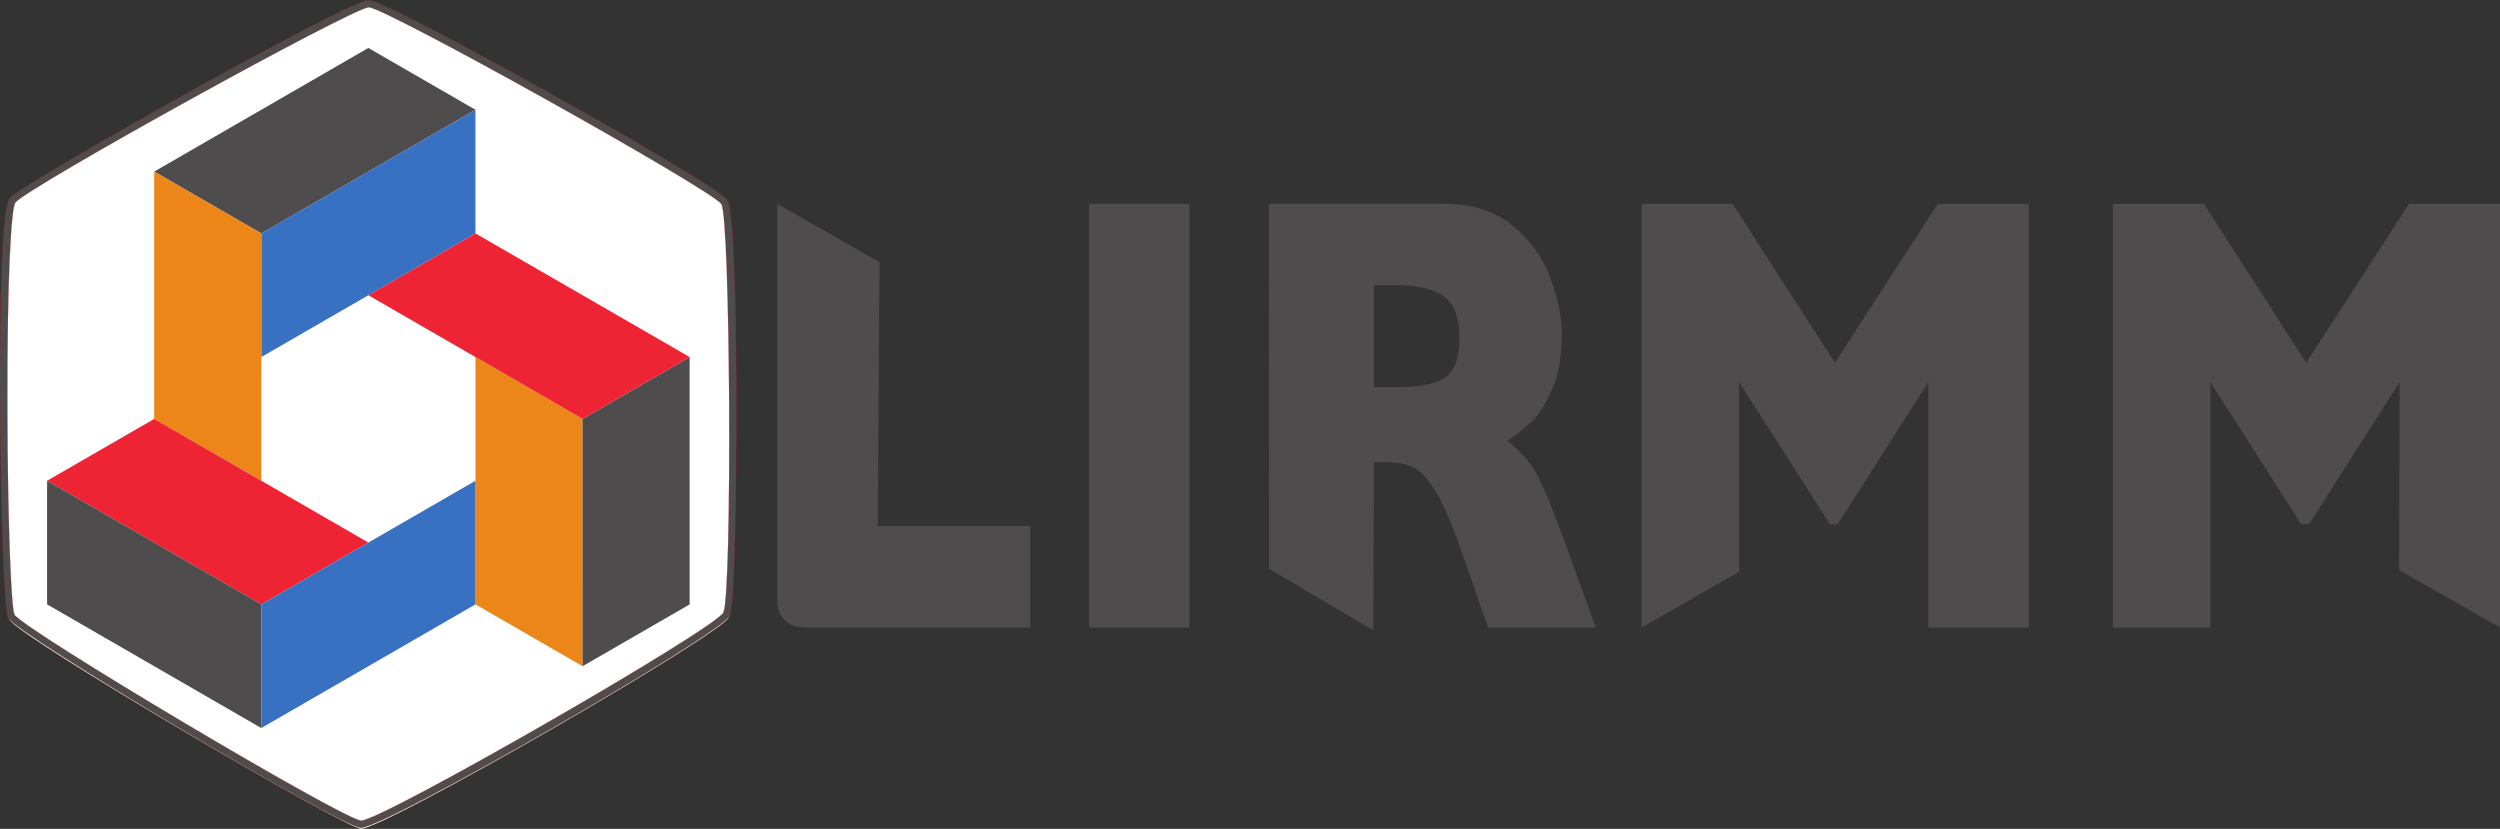 <?xml version="1.0" encoding="UTF-8" standalone="no"?>
<!-- Created with Inkscape (http://www.inkscape.org/) -->

<svg
   xmlns:dc="http://purl.org/dc/elements/1.1/"
   xmlns:cc="http://creativecommons.org/ns#"
   xmlns:rdf="http://www.w3.org/1999/02/22-rdf-syntax-ns#"
   xmlns:svg="http://www.w3.org/2000/svg"
   xmlns="http://www.w3.org/2000/svg"
   xmlns:sodipodi="http://sodipodi.sourceforge.net/DTD/sodipodi-0.dtd"
   xmlns:inkscape="http://www.inkscape.org/namespaces/inkscape"
   width="142.286mm"
   height="47.174mm"
   viewBox="0 0 142.286 47.174"
   version="1.1"
   id="svg6809"
   inkscape:version="0.92.4 (5da689c313, 2019-01-14)"
   sodipodi:docname="lirmm_horizontal.svg">
  <rect x="0" y="0" width="142.286" height="47.174" fill="#333333" stroke="none"/>
  <defs
     id="defs6803">
    <clipPath
       id="clipPath6827"
       clipPathUnits="userSpaceOnUse">
      <path
         inkscape:connector-curvature="0"
         id="path6825"
         d="M 0,375.351 H 499.457 V 686.265 H 0 Z" />
    </clipPath>
    <clipPath
       id="clipPath6841"
       clipPathUnits="userSpaceOnUse">
      <path
         inkscape:connector-curvature="0"
         id="path6839"
         d="m 400.142,478.823 c -1.19,-1.69 -0.875,-36.596 -0.102,-38.019 v 0 c 0.871,-1.612 30.461,-18.926 31.953,-19.012 v 0 c 1.955,-0.117 32.568,17.513 33.446,19.203 v 0 c 0.712,1.37 0.884,36.05 -0.206,37.689 v 0 c -0.822,1.229 -30.785,18.12 -32.5,18.127 v 0 c -1.744,0.008 -31.802,-16.867 -32.591,-17.988" />
    </clipPath>
    <clipPath
       id="clipPath6855"
       clipPathUnits="userSpaceOnUse">
      <path
         inkscape:connector-curvature="0"
         id="path6853"
         d="m 349.826,180.153 c -3.592,0.002 -65.102,-34.529 -66.721,-36.828 v 0 c -2.43,-3.455 -1.791,-74.916 -0.207,-77.83 v 0 c 1.783,-3.302 62.359,-38.746 65.416,-38.92 v 0 c 4.002,-0.242 66.675,35.853 68.468,39.309 v 0 c 1.459,2.812 1.812,73.802 -0.42,77.16 v 0 c -1.68,2.516 -63.025,37.097 -66.533,37.109 v 0 c -0.001,0 -0.002,0 -0.003,0" />
    </clipPath>
    <clipPath
       id="clipPath6869"
       clipPathUnits="userSpaceOnUse">
      <path
         inkscape:connector-curvature="0"
         id="path6867"
         d="m 461.553,161.048 c -1.24,-1.762 -0.913,-38.18 -0.105,-39.664 v 0 c 0.908,-1.684 31.78,-19.746 33.336,-19.834 v 0 c 2.039,-0.124 33.979,18.27 34.893,20.031 v 0 c 0.744,1.434 0.923,37.611 -0.215,39.322 v 0 c -0.856,1.283 -32.118,18.904 -33.907,18.912 v 0 c -1.819,0.006 -33.177,-17.597 -34.002,-18.767" />
    </clipPath>
    <clipPath
       id="clipPath6883"
       clipPathUnits="userSpaceOnUse">
      <path
         inkscape:connector-curvature="0"
         id="path6881"
         d="m 577.443,304.228 c -3.546,10e-4 -64.25,-34.079 -65.848,-36.344 v 0 c -2.401,-3.413 -1.768,-73.938 -0.205,-76.813 v 0 c 1.759,-3.257 61.543,-38.238 64.561,-38.414 v 0 c 1.335,-0.079 9.302,3.949 19.33,9.445 v 0 133.369 c -9.373,5.051 -16.697,8.752 -17.837,8.757 v 0 c 0,0 -10e-4,0 -10e-4,0" />
    </clipPath>
    <clipPath
       id="clipPath6897"
       clipPathUnits="userSpaceOnUse">
      <path
         inkscape:connector-curvature="0"
         id="path6895"
         d="m 354.808,450.671 c -3.546,0 -64.25,-34.078 -65.85,-36.346 v 0 c -2.398,-3.41 -1.765,-73.937 -0.203,-76.811 v 0 c 1.76,-3.259 61.543,-38.238 64.561,-38.415 v 0 c 3.947,-0.235 65.8,35.389 67.568,38.799 v 0 c 1.441,2.773 1.788,72.835 -0.414,76.15 v 0 c -1.657,2.482 -62.197,36.607 -65.66,36.623 v 0 c -10e-4,0 -0.002,0 -0.002,0" />
    </clipPath>
    <clipPath
       id="clipPath6911"
       clipPathUnits="userSpaceOnUse">
      <path
         inkscape:connector-curvature="0"
         id="path6909"
         d="m 426.829,310.456 c -3.545,10e-4 -64.25,-34.078 -65.848,-36.346 v 0 c -2.4,-3.41 -1.767,-73.937 -0.204,-76.81 v 0 c 1.759,-3.26 61.543,-38.239 64.56,-38.416 v 0 c 3.947,-0.235 65.801,35.388 67.571,38.798 v 0 c 1.439,2.774 1.789,72.836 -0.415,76.151 v 0 c -1.658,2.482 -62.199,36.608 -65.662,36.623 v 0 c -0.001,0 -0.002,0 -0.002,0" />
    </clipPath>
    <clipPath
       id="clipPath6925"
       clipPathUnits="userSpaceOnUse">
      <path
         inkscape:connector-curvature="0"
         id="path6923"
         d="m 509.421,450.017 c -3.546,10e-4 -64.25,-34.078 -65.85,-36.345 v 0 c -2.398,-3.412 -1.766,-73.936 -0.203,-76.812 v 0 c 1.76,-3.258 61.543,-38.238 64.56,-38.414 v 0 c 3.948,-0.234 65.801,35.387 67.569,38.799 v 0 c 1.442,2.771 1.789,72.836 -0.414,76.148 v 0 c -1.656,2.485 -62.197,36.609 -65.661,36.624 v 0 c 0,0 -0.001,0 -0.001,0" />
    </clipPath>
    <clipPath
       id="clipPath6939"
       clipPathUnits="userSpaceOnUse">
      <path
         inkscape:connector-curvature="0"
         id="path6937"
         d="M 0,841.89 H 595.28 V 0 H 0 Z" />
    </clipPath>
    <clipPath
       id="clipPath6973"
       clipPathUnits="userSpaceOnUse">
      <path
         inkscape:connector-curvature="0"
         id="path6971"
         d="m 84.958,796.909 -30.91,-17.844 c -0.883,-0.511 -1.604,-1.753 -1.604,-2.773 v 0 -35.699 c 0,-1.018 0.721,-2.259 1.604,-2.771 v 0 l 30.91,-17.844 c 0.883,-0.514 2.319,-0.514 3.205,0 v 0 l 30.906,17.844 c 0.887,0.512 1.606,1.753 1.606,3.724 v 0 35.701 c 0,0.065 -0.719,1.307 -1.606,1.818 v 0 l -30.906,17.844 c -0.443,0.255 -1.024,0.383 -1.604,0.383 v 0 c -0.58,0 -1.159,-0.128 -1.601,-0.383" />
    </clipPath>
    <clipPath
       id="clipPath7033"
       clipPathUnits="userSpaceOnUse">
      <path
         inkscape:connector-curvature="0"
         id="path7031"
         d="M 0,841.89 H 595.28 V 0 H 0 Z" />
    </clipPath>
    <clipPath
       id="clipPath7167"
       clipPathUnits="userSpaceOnUse">
      <path
         inkscape:connector-curvature="0"
         id="path7165"
         d="M 0,841.89 H 595.28 V 0 H 0 Z" />
    </clipPath>
    <clipPath
       id="clipPath7559"
       clipPathUnits="userSpaceOnUse">
      <path
         inkscape:connector-curvature="0"
         id="path7557"
         d="m 511.599,27.817 h 52.972 v 52.972 h -52.972 z" />
    </clipPath>
    <clipPath
       id="clipPath7571"
       clipPathUnits="userSpaceOnUse">
      <path
         inkscape:connector-curvature="0"
         id="path7569"
         d="M 0,841.89 H 595.28 V 0 H 0 Z" />
    </clipPath>
    <clipPath
       id="clipPath7583"
       clipPathUnits="userSpaceOnUse">
      <path
         inkscape:connector-curvature="0"
         id="path7581"
         d="M 33.55,76.874 C 32.479,75.353 32.763,43.907 33.46,42.624 v 0 C 34.243,41.173 60.899,25.575 62.245,25.497 v 0 c 1.758,-0.104 29.338,15.78 30.127,17.299 v 0 c 0.64,1.237 0.797,32.476 -0.186,33.953 v 0 c -0.74,1.107 -27.732,16.323 -29.277,16.328 v 0 C 61.339,93.083 34.263,77.882 33.55,76.874" />
    </clipPath>
    <clipPath
       id="clipPath7595"
       clipPathUnits="userSpaceOnUse">
      <path
         inkscape:connector-curvature="0"
         id="path7593"
         d="M 0,841.89 H 595.28 V 0 H 0 Z" />
    </clipPath>
    <clipPath
       id="clipPath7615"
       clipPathUnits="userSpaceOnUse">
      <path
         inkscape:connector-curvature="0"
         id="path7613"
         d="m 273.874,240.757 c -1.254,-1.784 -0.924,-38.667 -0.106,-40.168 v 0 c 0.92,-1.705 32.184,-19.999 33.762,-20.09 v 0 c 2.065,-0.123 34.411,18.506 35.336,20.289 v 0 c 0.754,1.451 0.936,38.09 -0.216,39.823 v 0 c -0.868,1.3 -32.528,19.144 -34.339,19.151 v 0 c -1.843,0.009 -33.6,-17.819 -34.437,-19.005" />
    </clipPath>
    <clipPath
       id="clipPath7633"
       clipPathUnits="userSpaceOnUse">
      <path
         inkscape:connector-curvature="0"
         id="path7631"
         d="M 0,841.89 H 595.28 V 0 H 0 Z" />
    </clipPath>
    <linearGradient
       id="linearGradient7853"
       spreadMethod="pad"
       gradientTransform="matrix(18.558,-6.828,6.828,18.558,166.923,65.315)"
       gradientUnits="userSpaceOnUse"
       y2="0"
       x2="1"
       y1="0"
       x1="0">
      <stop
         id="stop7847"
         offset="0"
         style="stop-opacity:1;stop-color:#7acc43" />
      <stop
         id="stop7849"
         offset="0.801"
         style="stop-opacity:1;stop-color:#3eb69e" />
      <stop
         id="stop7851"
         offset="1"
         style="stop-opacity:1;stop-color:#3eb69e" />
    </linearGradient>
    <linearGradient
       id="linearGradient7875"
       spreadMethod="pad"
       gradientTransform="matrix(18.558,-6.828,6.828,18.558,167.173,65.995)"
       gradientUnits="userSpaceOnUse"
       y2="0"
       x2="1"
       y1="0"
       x1="0">
      <stop
         id="stop7869"
         offset="0"
         style="stop-opacity:1;stop-color:#7acc43" />
      <stop
         id="stop7871"
         offset="0.801"
         style="stop-opacity:1;stop-color:#3eb69e" />
      <stop
         id="stop7873"
         offset="1"
         style="stop-opacity:1;stop-color:#3eb69e" />
    </linearGradient>
    <linearGradient
       id="linearGradient7897"
       spreadMethod="pad"
       gradientTransform="matrix(18.558,-6.828,6.828,18.558,167.405,66.625)"
       gradientUnits="userSpaceOnUse"
       y2="0"
       x2="1"
       y1="0"
       x1="0">
      <stop
         id="stop7891"
         offset="0"
         style="stop-opacity:1;stop-color:#7acc43" />
      <stop
         id="stop7893"
         offset="0.801"
         style="stop-opacity:1;stop-color:#3eb69e" />
      <stop
         id="stop7895"
         offset="1"
         style="stop-opacity:1;stop-color:#3eb69e" />
    </linearGradient>
    <linearGradient
       id="linearGradient7919"
       spreadMethod="pad"
       gradientTransform="matrix(18.558,-6.828,6.828,18.558,167.612,67.186)"
       gradientUnits="userSpaceOnUse"
       y2="0"
       x2="1"
       y1="0"
       x1="0">
      <stop
         id="stop7913"
         offset="0"
         style="stop-opacity:1;stop-color:#7acc43" />
      <stop
         id="stop7915"
         offset="0.801"
         style="stop-opacity:1;stop-color:#3eb69e" />
      <stop
         id="stop7917"
         offset="1"
         style="stop-opacity:1;stop-color:#3eb69e" />
    </linearGradient>
    <linearGradient
       id="linearGradient7941"
       spreadMethod="pad"
       gradientTransform="matrix(18.558,-6.828,6.828,18.558,167.815,67.739)"
       gradientUnits="userSpaceOnUse"
       y2="0"
       x2="1"
       y1="0"
       x1="0">
      <stop
         id="stop7935"
         offset="0"
         style="stop-opacity:1;stop-color:#7acc43" />
      <stop
         id="stop7937"
         offset="0.801"
         style="stop-opacity:1;stop-color:#3eb69e" />
      <stop
         id="stop7939"
         offset="1"
         style="stop-opacity:1;stop-color:#3eb69e" />
    </linearGradient>
    <linearGradient
       id="linearGradient7963"
       spreadMethod="pad"
       gradientTransform="matrix(18.558,-6.828,6.828,18.558,168.023,68.304)"
       gradientUnits="userSpaceOnUse"
       y2="0"
       x2="1"
       y1="0"
       x1="0">
      <stop
         id="stop7957"
         offset="0"
         style="stop-opacity:1;stop-color:#7acc43" />
      <stop
         id="stop7959"
         offset="0.801"
         style="stop-opacity:1;stop-color:#3eb69e" />
      <stop
         id="stop7961"
         offset="1"
         style="stop-opacity:1;stop-color:#3eb69e" />
    </linearGradient>
    <linearGradient
       id="linearGradient7985"
       spreadMethod="pad"
       gradientTransform="matrix(18.558,-6.828,6.828,18.558,168.224,68.849)"
       gradientUnits="userSpaceOnUse"
       y2="0"
       x2="1"
       y1="0"
       x1="0">
      <stop
         id="stop7979"
         offset="0"
         style="stop-opacity:1;stop-color:#7acc43" />
      <stop
         id="stop7981"
         offset="0.801"
         style="stop-opacity:1;stop-color:#3eb69e" />
      <stop
         id="stop7983"
         offset="1"
         style="stop-opacity:1;stop-color:#3eb69e" />
    </linearGradient>
    <linearGradient
       id="linearGradient8007"
       spreadMethod="pad"
       gradientTransform="matrix(18.558,-6.828,6.828,18.558,168.414,69.366)"
       gradientUnits="userSpaceOnUse"
       y2="0"
       x2="1"
       y1="0"
       x1="0">
      <stop
         id="stop8001"
         offset="0"
         style="stop-opacity:1;stop-color:#7acc43" />
      <stop
         id="stop8003"
         offset="0.801"
         style="stop-opacity:1;stop-color:#3eb69e" />
      <stop
         id="stop8005"
         offset="1"
         style="stop-opacity:1;stop-color:#3eb69e" />
    </linearGradient>
    <linearGradient
       id="linearGradient8029"
       spreadMethod="pad"
       gradientTransform="matrix(18.558,-6.828,6.828,18.558,168.545,69.723)"
       gradientUnits="userSpaceOnUse"
       y2="0"
       x2="1"
       y1="0"
       x1="0">
      <stop
         id="stop8023"
         offset="0"
         style="stop-opacity:1;stop-color:#7acc43" />
      <stop
         id="stop8025"
         offset="0.801"
         style="stop-opacity:1;stop-color:#3eb69e" />
      <stop
         id="stop8027"
         offset="1"
         style="stop-opacity:1;stop-color:#3eb69e" />
    </linearGradient>
    <linearGradient
       id="linearGradient8051"
       spreadMethod="pad"
       gradientTransform="matrix(18.558,-6.828,6.828,18.558,168.699,70.142)"
       gradientUnits="userSpaceOnUse"
       y2="0"
       x2="1"
       y1="0"
       x1="0">
      <stop
         id="stop8045"
         offset="0"
         style="stop-opacity:1;stop-color:#7acc43" />
      <stop
         id="stop8047"
         offset="0.801"
         style="stop-opacity:1;stop-color:#3eb69e" />
      <stop
         id="stop8049"
         offset="1"
         style="stop-opacity:1;stop-color:#3eb69e" />
    </linearGradient>
    <linearGradient
       id="linearGradient8073"
       spreadMethod="pad"
       gradientTransform="matrix(18.558,-6.828,6.828,18.558,168.912,70.722)"
       gradientUnits="userSpaceOnUse"
       y2="0"
       x2="1"
       y1="0"
       x1="0">
      <stop
         id="stop8067"
         offset="0"
         style="stop-opacity:1;stop-color:#7acc43" />
      <stop
         id="stop8069"
         offset="0.801"
         style="stop-opacity:1;stop-color:#3eb69e" />
      <stop
         id="stop8071"
         offset="1"
         style="stop-opacity:1;stop-color:#3eb69e" />
    </linearGradient>
    <linearGradient
       id="linearGradient8095"
       spreadMethod="pad"
       gradientTransform="matrix(18.558,-6.828,6.828,18.558,166.069,62.994)"
       gradientUnits="userSpaceOnUse"
       y2="0"
       x2="1"
       y1="0"
       x1="0">
      <stop
         id="stop8089"
         offset="0"
         style="stop-opacity:1;stop-color:#7acc43" />
      <stop
         id="stop8091"
         offset="0.801"
         style="stop-opacity:1;stop-color:#3eb69e" />
      <stop
         id="stop8093"
         offset="1"
         style="stop-opacity:1;stop-color:#3eb69e" />
    </linearGradient>
    <linearGradient
       id="linearGradient8117"
       spreadMethod="pad"
       gradientTransform="matrix(18.558,-6.828,6.828,18.558,166.34,63.73)"
       gradientUnits="userSpaceOnUse"
       y2="0"
       x2="1"
       y1="0"
       x1="0">
      <stop
         id="stop8111"
         offset="0"
         style="stop-opacity:1;stop-color:#7acc43" />
      <stop
         id="stop8113"
         offset="0.801"
         style="stop-opacity:1;stop-color:#3eb69e" />
      <stop
         id="stop8115"
         offset="1"
         style="stop-opacity:1;stop-color:#3eb69e" />
    </linearGradient>
    <linearGradient
       id="linearGradient8139"
       spreadMethod="pad"
       gradientTransform="matrix(18.558,-6.828,6.828,18.558,166.538,64.269)"
       gradientUnits="userSpaceOnUse"
       y2="0"
       x2="1"
       y1="0"
       x1="0">
      <stop
         id="stop8133"
         offset="0"
         style="stop-opacity:1;stop-color:#7acc43" />
      <stop
         id="stop8135"
         offset="0.801"
         style="stop-opacity:1;stop-color:#3eb69e" />
      <stop
         id="stop8137"
         offset="1"
         style="stop-opacity:1;stop-color:#3eb69e" />
    </linearGradient>
    <linearGradient
       id="linearGradient8161"
       spreadMethod="pad"
       gradientTransform="matrix(18.558,-6.828,6.828,18.558,166.732,64.795)"
       gradientUnits="userSpaceOnUse"
       y2="0"
       x2="1"
       y1="0"
       x1="0">
      <stop
         id="stop8155"
         offset="0"
         style="stop-opacity:1;stop-color:#7acc43" />
      <stop
         id="stop8157"
         offset="0.801"
         style="stop-opacity:1;stop-color:#3eb69e" />
      <stop
         id="stop8159"
         offset="1"
         style="stop-opacity:1;stop-color:#3eb69e" />
    </linearGradient>
    <linearGradient
       id="linearGradient8183"
       spreadMethod="pad"
       gradientTransform="matrix(18.558,-6.828,6.828,18.558,166.984,65.48)"
       gradientUnits="userSpaceOnUse"
       y2="0"
       x2="1"
       y1="0"
       x1="0">
      <stop
         id="stop8177"
         offset="0"
         style="stop-opacity:1;stop-color:#7acc43" />
      <stop
         id="stop8179"
         offset="0.801"
         style="stop-opacity:1;stop-color:#3eb69e" />
      <stop
         id="stop8181"
         offset="1"
         style="stop-opacity:1;stop-color:#3eb69e" />
    </linearGradient>
    <linearGradient
       id="linearGradient8205"
       spreadMethod="pad"
       gradientTransform="matrix(18.558,-6.828,6.828,18.558,167.237,66.168)"
       gradientUnits="userSpaceOnUse"
       y2="0"
       x2="1"
       y1="0"
       x1="0">
      <stop
         id="stop8199"
         offset="0"
         style="stop-opacity:1;stop-color:#7acc43" />
      <stop
         id="stop8201"
         offset="0.801"
         style="stop-opacity:1;stop-color:#3eb69e" />
      <stop
         id="stop8203"
         offset="1"
         style="stop-opacity:1;stop-color:#3eb69e" />
    </linearGradient>
    <linearGradient
       id="linearGradient8227"
       spreadMethod="pad"
       gradientTransform="matrix(18.558,-6.828,6.828,18.558,167.492,66.861)"
       gradientUnits="userSpaceOnUse"
       y2="0"
       x2="1"
       y1="0"
       x1="0">
      <stop
         id="stop8221"
         offset="0"
         style="stop-opacity:1;stop-color:#7acc43" />
      <stop
         id="stop8223"
         offset="0.801"
         style="stop-opacity:1;stop-color:#3eb69e" />
      <stop
         id="stop8225"
         offset="1"
         style="stop-opacity:1;stop-color:#3eb69e" />
    </linearGradient>
    <linearGradient
       id="linearGradient8249"
       spreadMethod="pad"
       gradientTransform="matrix(18.558,-6.828,6.828,18.558,167.681,67.375)"
       gradientUnits="userSpaceOnUse"
       y2="0"
       x2="1"
       y1="0"
       x1="0">
      <stop
         id="stop8243"
         offset="0"
         style="stop-opacity:1;stop-color:#7acc43" />
      <stop
         id="stop8245"
         offset="0.801"
         style="stop-opacity:1;stop-color:#3eb69e" />
      <stop
         id="stop8247"
         offset="1"
         style="stop-opacity:1;stop-color:#3eb69e" />
    </linearGradient>
    <linearGradient
       id="linearGradient8271"
       spreadMethod="pad"
       gradientTransform="matrix(18.558,-6.828,6.828,18.558,167.866,67.877)"
       gradientUnits="userSpaceOnUse"
       y2="0"
       x2="1"
       y1="0"
       x1="0">
      <stop
         id="stop8265"
         offset="0"
         style="stop-opacity:1;stop-color:#7acc43" />
      <stop
         id="stop8267"
         offset="0.801"
         style="stop-opacity:1;stop-color:#3eb69e" />
      <stop
         id="stop8269"
         offset="1"
         style="stop-opacity:1;stop-color:#3eb69e" />
    </linearGradient>
    <linearGradient
       id="linearGradient8293"
       spreadMethod="pad"
       gradientTransform="matrix(18.558,-6.828,6.828,18.558,168.502,69.606)"
       gradientUnits="userSpaceOnUse"
       y2="0"
       x2="1"
       y1="0"
       x1="0">
      <stop
         id="stop8287"
         offset="0"
         style="stop-opacity:1;stop-color:#7acc43" />
      <stop
         id="stop8289"
         offset="0.801"
         style="stop-opacity:1;stop-color:#3eb69e" />
      <stop
         id="stop8291"
         offset="1"
         style="stop-opacity:1;stop-color:#3eb69e" />
    </linearGradient>
    <linearGradient
       id="linearGradient8315"
       spreadMethod="pad"
       gradientTransform="matrix(18.558,-6.828,6.828,18.558,168.111,68.542)"
       gradientUnits="userSpaceOnUse"
       y2="0"
       x2="1"
       y1="0"
       x1="0">
      <stop
         id="stop8309"
         offset="0"
         style="stop-opacity:1;stop-color:#7acc43" />
      <stop
         id="stop8311"
         offset="0.801"
         style="stop-opacity:1;stop-color:#3eb69e" />
      <stop
         id="stop8313"
         offset="1"
         style="stop-opacity:1;stop-color:#3eb69e" />
    </linearGradient>
    <linearGradient
       id="linearGradient8337"
       spreadMethod="pad"
       gradientTransform="matrix(18.558,-6.828,6.828,18.558,165.278,60.843)"
       gradientUnits="userSpaceOnUse"
       y2="0"
       x2="1"
       y1="0"
       x1="0">
      <stop
         id="stop8331"
         offset="0"
         style="stop-opacity:1;stop-color:#7acc43" />
      <stop
         id="stop8333"
         offset="0.801"
         style="stop-opacity:1;stop-color:#3eb69e" />
      <stop
         id="stop8335"
         offset="1"
         style="stop-opacity:1;stop-color:#3eb69e" />
    </linearGradient>
    <linearGradient
       id="linearGradient8359"
       spreadMethod="pad"
       gradientTransform="matrix(18.558,-6.828,6.828,18.558,165.588,61.686)"
       gradientUnits="userSpaceOnUse"
       y2="0"
       x2="1"
       y1="0"
       x1="0">
      <stop
         id="stop8353"
         offset="0"
         style="stop-opacity:1;stop-color:#7acc43" />
      <stop
         id="stop8355"
         offset="0.801"
         style="stop-opacity:1;stop-color:#3eb69e" />
      <stop
         id="stop8357"
         offset="1"
         style="stop-opacity:1;stop-color:#3eb69e" />
    </linearGradient>
    <linearGradient
       id="linearGradient8381"
       spreadMethod="pad"
       gradientTransform="matrix(18.558,-6.828,6.828,18.558,165.561,61.613)"
       gradientUnits="userSpaceOnUse"
       y2="0"
       x2="1"
       y1="0"
       x1="0">
      <stop
         id="stop8375"
         offset="0"
         style="stop-opacity:1;stop-color:#7acc43" />
      <stop
         id="stop8377"
         offset="0.801"
         style="stop-opacity:1;stop-color:#3eb69e" />
      <stop
         id="stop8379"
         offset="1"
         style="stop-opacity:1;stop-color:#3eb69e" />
    </linearGradient>
    <linearGradient
       id="linearGradient8403"
       spreadMethod="pad"
       gradientTransform="matrix(18.558,-6.828,6.828,18.558,165.749,62.125)"
       gradientUnits="userSpaceOnUse"
       y2="0"
       x2="1"
       y1="0"
       x1="0">
      <stop
         id="stop8397"
         offset="0"
         style="stop-opacity:1;stop-color:#7acc43" />
      <stop
         id="stop8399"
         offset="0.801"
         style="stop-opacity:1;stop-color:#3eb69e" />
      <stop
         id="stop8401"
         offset="1"
         style="stop-opacity:1;stop-color:#3eb69e" />
    </linearGradient>
    <linearGradient
       id="linearGradient8425"
       spreadMethod="pad"
       gradientTransform="matrix(18.558,-6.828,6.828,18.558,165.948,62.664)"
       gradientUnits="userSpaceOnUse"
       y2="0"
       x2="1"
       y1="0"
       x1="0">
      <stop
         id="stop8419"
         offset="0"
         style="stop-opacity:1;stop-color:#7acc43" />
      <stop
         id="stop8421"
         offset="0.801"
         style="stop-opacity:1;stop-color:#3eb69e" />
      <stop
         id="stop8423"
         offset="1"
         style="stop-opacity:1;stop-color:#3eb69e" />
    </linearGradient>
    <linearGradient
       id="linearGradient8447"
       spreadMethod="pad"
       gradientTransform="matrix(18.558,-6.828,6.828,18.558,166.157,63.233)"
       gradientUnits="userSpaceOnUse"
       y2="0"
       x2="1"
       y1="0"
       x1="0">
      <stop
         id="stop8441"
         offset="0"
         style="stop-opacity:1;stop-color:#7acc43" />
      <stop
         id="stop8443"
         offset="0.801"
         style="stop-opacity:1;stop-color:#3eb69e" />
      <stop
         id="stop8445"
         offset="1"
         style="stop-opacity:1;stop-color:#3eb69e" />
    </linearGradient>
    <linearGradient
       id="linearGradient8469"
       spreadMethod="pad"
       gradientTransform="matrix(18.558,-6.828,6.828,18.558,166.344,63.741)"
       gradientUnits="userSpaceOnUse"
       y2="0"
       x2="1"
       y1="0"
       x1="0">
      <stop
         id="stop8463"
         offset="0"
         style="stop-opacity:1;stop-color:#7acc43" />
      <stop
         id="stop8465"
         offset="0.801"
         style="stop-opacity:1;stop-color:#3eb69e" />
      <stop
         id="stop8467"
         offset="1"
         style="stop-opacity:1;stop-color:#3eb69e" />
    </linearGradient>
    <linearGradient
       id="linearGradient8491"
       spreadMethod="pad"
       gradientTransform="matrix(18.558,-6.828,6.828,18.558,166.521,64.223)"
       gradientUnits="userSpaceOnUse"
       y2="0"
       x2="1"
       y1="0"
       x1="0">
      <stop
         id="stop8485"
         offset="0"
         style="stop-opacity:1;stop-color:#7acc43" />
      <stop
         id="stop8487"
         offset="0.801"
         style="stop-opacity:1;stop-color:#3eb69e" />
      <stop
         id="stop8489"
         offset="1"
         style="stop-opacity:1;stop-color:#3eb69e" />
    </linearGradient>
    <linearGradient
       id="linearGradient8513"
       spreadMethod="pad"
       gradientTransform="matrix(18.558,-6.828,6.828,18.558,166.705,64.722)"
       gradientUnits="userSpaceOnUse"
       y2="0"
       x2="1"
       y1="0"
       x1="0">
      <stop
         id="stop8507"
         offset="0"
         style="stop-opacity:1;stop-color:#7acc43" />
      <stop
         id="stop8509"
         offset="0.801"
         style="stop-opacity:1;stop-color:#3eb69e" />
      <stop
         id="stop8511"
         offset="1"
         style="stop-opacity:1;stop-color:#3eb69e" />
    </linearGradient>
    <linearGradient
       id="linearGradient8535"
       spreadMethod="pad"
       gradientTransform="matrix(18.558,-6.828,6.828,18.558,166.902,65.257)"
       gradientUnits="userSpaceOnUse"
       y2="0"
       x2="1"
       y1="0"
       x1="0">
      <stop
         id="stop8529"
         offset="0"
         style="stop-opacity:1;stop-color:#7acc43" />
      <stop
         id="stop8531"
         offset="0.801"
         style="stop-opacity:1;stop-color:#3eb69e" />
      <stop
         id="stop8533"
         offset="1"
         style="stop-opacity:1;stop-color:#3eb69e" />
    </linearGradient>
    <linearGradient
       id="linearGradient8557"
       spreadMethod="pad"
       gradientTransform="matrix(18.558,-6.828,6.828,18.558,167.108,65.816)"
       gradientUnits="userSpaceOnUse"
       y2="0"
       x2="1"
       y1="0"
       x1="0">
      <stop
         id="stop8551"
         offset="0"
         style="stop-opacity:1;stop-color:#7acc43" />
      <stop
         id="stop8553"
         offset="0.801"
         style="stop-opacity:1;stop-color:#3eb69e" />
      <stop
         id="stop8555"
         offset="1"
         style="stop-opacity:1;stop-color:#3eb69e" />
    </linearGradient>
    <linearGradient
       id="linearGradient8579"
       spreadMethod="pad"
       gradientTransform="matrix(18.558,-6.828,6.828,18.558,167.317,66.385)"
       gradientUnits="userSpaceOnUse"
       y2="0"
       x2="1"
       y1="0"
       x1="0">
      <stop
         id="stop8573"
         offset="0"
         style="stop-opacity:1;stop-color:#7acc43" />
      <stop
         id="stop8575"
         offset="0.801"
         style="stop-opacity:1;stop-color:#3eb69e" />
      <stop
         id="stop8577"
         offset="1"
         style="stop-opacity:1;stop-color:#3eb69e" />
    </linearGradient>
    <radialGradient
       id="radialGradient8601"
       spreadMethod="pad"
       gradientTransform="matrix(16.827,0,0,16.827,179.011,70.862)"
       gradientUnits="userSpaceOnUse"
       r="1"
       cy="0"
       cx="0"
       fy="0"
       fx="0">
      <stop
         id="stop8595"
         offset="0"
         style="stop-opacity:1;stop-color:#7acc43" />
      <stop
         id="stop8597"
         offset="0.801"
         style="stop-opacity:1;stop-color:#3eb69e" />
      <stop
         id="stop8599"
         offset="1"
         style="stop-opacity:1;stop-color:#3eb69e" />
    </radialGradient>
    <radialGradient
       id="radialGradient8623"
       spreadMethod="pad"
       gradientTransform="matrix(16.827,0,0,16.827,179.011,70.862)"
       gradientUnits="userSpaceOnUse"
       r="1"
       cy="0"
       cx="0"
       fy="0"
       fx="0">
      <stop
         id="stop8617"
         offset="0"
         style="stop-opacity:1;stop-color:#7acc43" />
      <stop
         id="stop8619"
         offset="0.801"
         style="stop-opacity:1;stop-color:#3eb69e" />
      <stop
         id="stop8621"
         offset="1"
         style="stop-opacity:1;stop-color:#3eb69e" />
    </radialGradient>
    <clipPath
       id="clipPath6973-4"
       clipPathUnits="userSpaceOnUse">
      <path
         inkscape:connector-curvature="0"
         id="path6971-1"
         d="m 84.958,796.909 -30.91,-17.844 c -0.883,-0.511 -1.604,-1.753 -1.604,-2.773 v 0 -35.699 c 0,-1.018 0.721,-2.259 1.604,-2.771 v 0 l 30.91,-17.844 c 0.883,-0.514 2.319,-0.514 3.205,0 v 0 l 30.906,17.844 c 0.887,0.512 1.606,1.753 1.606,3.724 v 0 35.701 c 0,0.065 -0.719,1.307 -1.606,1.818 v 0 l -30.906,17.844 c -0.443,0.255 -1.024,0.383 -1.604,0.383 v 0 c -0.58,0 -1.159,-0.128 -1.601,-0.383" />
    </clipPath>
    <clipPath
       id="clipPath6939-1"
       clipPathUnits="userSpaceOnUse">
      <path
         inkscape:connector-curvature="0"
         id="path6937-4"
         d="M 0,841.89 H 595.28 V 0 H 0 Z" />
    </clipPath>
    <clipPath
       id="clipPath7167-1"
       clipPathUnits="userSpaceOnUse">
      <path
         inkscape:connector-curvature="0"
         id="path7165-9"
         d="M 0,841.89 H 595.28 V 0 H 0 Z" />
    </clipPath>
    <clipPath
       id="clipPath7633-2"
       clipPathUnits="userSpaceOnUse">
      <path
         inkscape:connector-curvature="0"
         id="path7631-1"
         d="M 0,841.89 H 595.28 V 0 H 0 Z" />
    </clipPath>
  </defs>
  <sodipodi:namedview
     id="base"
     pagecolor="#ffffff"
     bordercolor="#666666"
     borderopacity="1.0"
     inkscape:pageopacity="0.0"
     inkscape:pageshadow="2"
     inkscape:zoom="0.70710678"
     inkscape:cx="266.19802"
     inkscape:cy="-85.454608"
     inkscape:document-units="mm"
     inkscape:current-layer="layer1"
     showgrid="false"
     inkscape:window-width="1317"
     inkscape:window-height="1080"
     inkscape:window-x="466"
     inkscape:window-y="38"
     inkscape:window-maximized="0"
     fit-margin-top="0"
     fit-margin-left="0"
     fit-margin-right="0"
     fit-margin-bottom="0" />
  <g
     inkscape:groupmode="layer"
     id="layer2"
     inkscape:label="Layer 2"
     style="display:inline"
     transform="translate(-17.836,-16.371)" />
  <g
     inkscape:label="Layer 1"
     inkscape:groupmode="layer"
     id="layer1"
     style="display:inline"
     transform="translate(-17.836,-16.371)">
    <g
       id="g6941"
       transform="matrix(0.539,0,0,-0.539,76.472,52.086)"
       style="stroke-width:0.654">
      <path
         d="m 0,0 c 0,0 -21.125,-0.001 -23.822,0 -2.698,0.002 -2.885,2.448 -2.885,2.448 v 42.29 l 10.787,-6.16 -0.185,-27.859 H 0 Z"
         style="fill:#4f4c4d;fill-opacity:1;fill-rule:nonzero;stroke:none;stroke-width:0.654"
         id="path6943"
         inkscape:connector-curvature="0" />
    </g>
    <path
       d="M 85.534,52.086 H 79.82 V 27.969 h 5.714 z"
       style="fill:#4f4c4d;fill-opacity:1;fill-rule:nonzero;stroke:none;stroke-width:0.353"
       id="path6945"
       inkscape:connector-curvature="0" />
    <g
       id="g6947"
       transform="matrix(0.539,0,0,-0.539,100.9,35.591)"
       style="stroke-width:0.654">
      <path
         d="M 0,0 C 0,2.066 -0.531,3.508 -1.598,4.326 -2.662,5.143 -4.395,5.553 -6.795,5.553 H -9.027 V -5.229 h 2.283 c 2.588,0 4.357,0.362 5.31,1.083 C -0.479,-3.428 0,-2.043 0,0 M 14.406,-30.6 H 3.02 l -2.764,7.943 c -1.016,2.905 -1.928,5.028 -2.74,6.373 -0.811,1.345 -1.604,2.206 -2.371,2.583 -0.77,0.376 -1.762,0.564 -2.979,0.564 h -1.193 l -0.077,-17.756 -11.009,6.493 -0.012,38.539 h 18.527 c 2.909,0 5.291,-0.754 7.153,-2.26 C 7.414,10.374 8.756,8.543 9.574,6.392 10.393,4.24 10.805,2.195 10.805,0.259 10.805,-2 10.463,-3.91 9.779,-5.47 9.092,-7.03 8.369,-8.166 7.609,-8.877 6.85,-9.586 5.994,-10.264 5.047,-10.908 c 1.133,-0.84 2.068,-1.836 2.803,-2.987 0.736,-1.151 1.738,-3.481 3.007,-6.988 z"
         style="fill:#4f4c4d;fill-opacity:1;fill-rule:nonzero;stroke:none;stroke-width:0.654"
         id="path6949"
         inkscape:connector-curvature="0" />
    </g>
    <g
       id="g6951"
       transform="matrix(0.539,0,0,-0.539,133.3,52.086)"
       style="stroke-width:0.654">
      <path
         d="m 0,0 h -10.6 v 25.92 l -9.562,-15.01 h -0.834 l -9.588,15.01 V 5.898 L -40.879,0 v 44.738 h 9.611 L -20.465,27.953 -9.611,44.738 H 0 Z"
         style="fill:#4f4c4d;fill-opacity:1;fill-rule:nonzero;stroke:none;stroke-width:0.654"
         id="path6953"
         inkscape:connector-curvature="0" />
    </g>
    <g
       id="g6955"
       transform="matrix(0.539,0,0,-0.539,160.122,52.086)"
       style="stroke-width:0.654">
      <path
         d="m 0,0 -10.66,6.071 0.062,19.849 -9.56,-15.01 h -0.838 l -9.59,15.01 V 0 h -10.295 v 44.738 h 9.613 L -20.465,27.953 -9.609,44.738 H 0 Z"
         style="fill:#4f4c4d;fill-opacity:1;fill-rule:nonzero;stroke:none;stroke-width:0.654"
         id="path6957"
         inkscape:connector-curvature="0" />
    </g>
    <g
       id="g6959"
       transform="matrix(0.539,0,0,-0.539,38.837,16.576)"
       style="stroke-width:0.654">
      <path
         d="m 0,0 c -2.025,0.008 -36.934,-19.59 -37.854,-20.893 -1.378,-1.961 -1.015,-42.502 -0.117,-44.154 1.012,-1.873 35.377,-21.98 37.112,-22.081 2.269,-0.136 37.826,20.341 38.841,22.302 0.829,1.595 1.03,41.869 -0.238,43.773 C 36.793,-19.625 1.99,-0.009 0,0"
         style="fill:#ffffff;fill-opacity:1;fill-rule:nonzero;stroke:none;stroke-width:0.654"
         id="path6961"
         inkscape:connector-curvature="0" />
    </g>
    <g
       id="g5883"
       transform="matrix(0.698,0,0,0.698,89.029,-20.984)"
       style="stroke-width:1.433">
      <path
         inkscape:export-filename="C:\Users\Laurent\Desktop\lirmm.png"
         inkscape:export-ydpi="157"
         inkscape:export-xdpi="157"
         inkscape:connector-curvature="0"
         id="path11657-6"
         d="m -89.423,67.511 8.733,5.04 17.463,-10.082 -8.733,-5.042 z"
         style="display:inline;fill:#4f4c4d;fill-opacity:1;stroke:none;stroke-width:0.301;stroke-linecap:butt;stroke-linejoin:bevel;stroke-miterlimit:4;stroke-dasharray:none;stroke-opacity:1" />
      <path
         inkscape:export-filename="C:\Users\Laurent\Desktop\lirmm.png"
         inkscape:export-ydpi="157"
         inkscape:export-xdpi="157"
         inkscape:connector-curvature="0"
         id="path11659-65"
         d="m -80.689,72.55 v 10.082 l 17.463,-10.083 v -10.082 z"
         style="display:inline;fill:#3871c1;fill-opacity:1;stroke:none;stroke-width:0.301;stroke-linecap:butt;stroke-linejoin:bevel;stroke-miterlimit:4;stroke-dasharray:none;stroke-opacity:1" />
      <path
         inkscape:export-filename="C:\Users\Laurent\Desktop\lirmm.png"
         inkscape:export-ydpi="157"
         inkscape:export-xdpi="157"
         inkscape:connector-curvature="0"
         id="path11661-5"
         d="m -89.423,67.511 8.733,5.039 v 20.166 l -8.733,-5.04 z"
         style="display:inline;fill:#ed8619;fill-opacity:1;stroke:none;stroke-width:0.301;stroke-linecap:butt;stroke-linejoin:bevel;stroke-miterlimit:4;stroke-dasharray:none;stroke-opacity:1" />
      <path
         inkscape:export-filename="C:\Users\Laurent\Desktop\lirmm.png"
         inkscape:export-ydpi="157"
         inkscape:export-xdpi="157"
         inkscape:connector-curvature="0"
         id="path11663-5"
         d="m -98.155,92.716 8.732,-5.04 17.463,10.08 -8.73,5.043 z"
         style="display:inline;fill:#ee2334;fill-opacity:1;stroke:none;stroke-width:0.301;stroke-linecap:butt;stroke-linejoin:bevel;stroke-miterlimit:4;stroke-dasharray:none;stroke-opacity:1" />
      <path
         inkscape:export-filename="C:\Users\Laurent\Desktop\lirmm.png"
         inkscape:export-ydpi="157"
         inkscape:export-xdpi="157"
         inkscape:connector-curvature="0"
         id="path11665-9"
         d="m -98.155,92.716 v 10.082 l 17.465,10.083 -2.2e-4,-10.083 z"
         style="display:inline;fill:#4f4c4d;fill-opacity:1;stroke:none;stroke-width:0.301;stroke-linecap:butt;stroke-linejoin:bevel;stroke-miterlimit:4;stroke-dasharray:none;stroke-opacity:1" />
      <path
         inkscape:export-filename="C:\Users\Laurent\Desktop\lirmm.png"
         inkscape:export-ydpi="157"
         inkscape:export-xdpi="157"
         inkscape:connector-curvature="0"
         id="path11661-2-1"
         d="m -63.227,82.633 8.733,5.039 v 20.166 l -8.733,-5.04 z"
         style="display:inline;fill:#ed8619;fill-opacity:1;stroke:none;stroke-width:0.301;stroke-linecap:butt;stroke-linejoin:bevel;stroke-miterlimit:4;stroke-dasharray:none;stroke-opacity:1" />
      <path
         inkscape:export-filename="C:\Users\Laurent\Desktop\lirmm.png"
         inkscape:export-ydpi="157"
         inkscape:export-xdpi="157"
         inkscape:connector-curvature="0"
         id="path11716-1"
         d="m -54.495,87.676 8.731,-5.045 0.002,20.168 -8.732,5.041 z"
         style="display:inline;fill:#4f4c4d;fill-opacity:1;stroke:none;stroke-width:0.301;stroke-linecap:butt;stroke-linejoin:bevel;stroke-miterlimit:4;stroke-dasharray:none;stroke-opacity:1" />
      <path
         inkscape:export-filename="C:\Users\Laurent\Desktop\lirmm.png"
         inkscape:export-ydpi="157"
         inkscape:export-xdpi="157"
         inkscape:connector-curvature="0"
         id="path11718-1"
         d="m -71.959,77.59 17.466,10.083 8.73,-5.043 -17.463,-10.08 z"
         style="display:inline;fill:#ee2334;fill-opacity:1;stroke:none;stroke-width:0.301;stroke-linecap:butt;stroke-linejoin:bevel;stroke-miterlimit:4;stroke-dasharray:none;stroke-opacity:1" />
      <path
         inkscape:export-filename="C:\Users\Laurent\Desktop\lirmm.png"
         inkscape:export-ydpi="157"
         inkscape:export-xdpi="157"
         inkscape:connector-curvature="0"
         id="path11659-6-0"
         d="m -80.69,102.799 v 10.082 l 17.463,-10.083 V 92.717 Z"
         style="display:inline;fill:#3871c1;fill-opacity:1;stroke:none;stroke-width:0.301;stroke-linecap:butt;stroke-linejoin:bevel;stroke-miterlimit:4;stroke-dasharray:none;stroke-opacity:1" />
      <path
         inkscape:export-filename="C:\Users\Laurent\Desktop\lirmm.png"
         inkscape:export-ydpi="157"
         inkscape:export-xdpi="157"
         d="m -71.919,54.11 c -1.347,0.042 -27.755,14.628 -28.83,15.924 -0.33,0.478 -0.676,5.944 -0.647,16.81 0.025,9.678 0.319,16.251 0.574,16.787 0.696,1.2 26.561,16.578 28.263,16.803 1.689,7.9e-4 28.756,-15.542 29.551,-16.97 0.729,-1.636 0.576,-32.154 -0.169,-33.318 -0.993,-1.285 -27.32,-15.974 -28.743,-16.036 m -0.639,66.904 v 0 l -0.036,-0.001 c -1.692,-0.101 -28.011,-15.769 -28.737,-17.108 -0.633,-1.164 -1.169,-32.391 0.113,-34.21 0.477,-0.679 9.566,-5.844 14.303,-8.483 3.24,-1.803 13.893,-7.683 14.996,-7.683 1.552,0.005 28.316,14.929 29.226,16.293 0.664,0.999 0.742,12.262 0.742,17.057 0.003,6.346 -0.137,16.072 -0.543,16.851 -0.839,1.616 -28.092,17.283 -30.064,17.283"
         style="display:inline;fill:#4f4c4d;fill-opacity:1;fill-rule:nonzero;stroke:#fc0000;stroke-width:0.014;stroke-miterlimit:4;stroke-dasharray:none;stroke-opacity:1"
         id="path6965-8-5"
         inkscape:connector-curvature="0" />
    </g>
  </g>
</svg>
